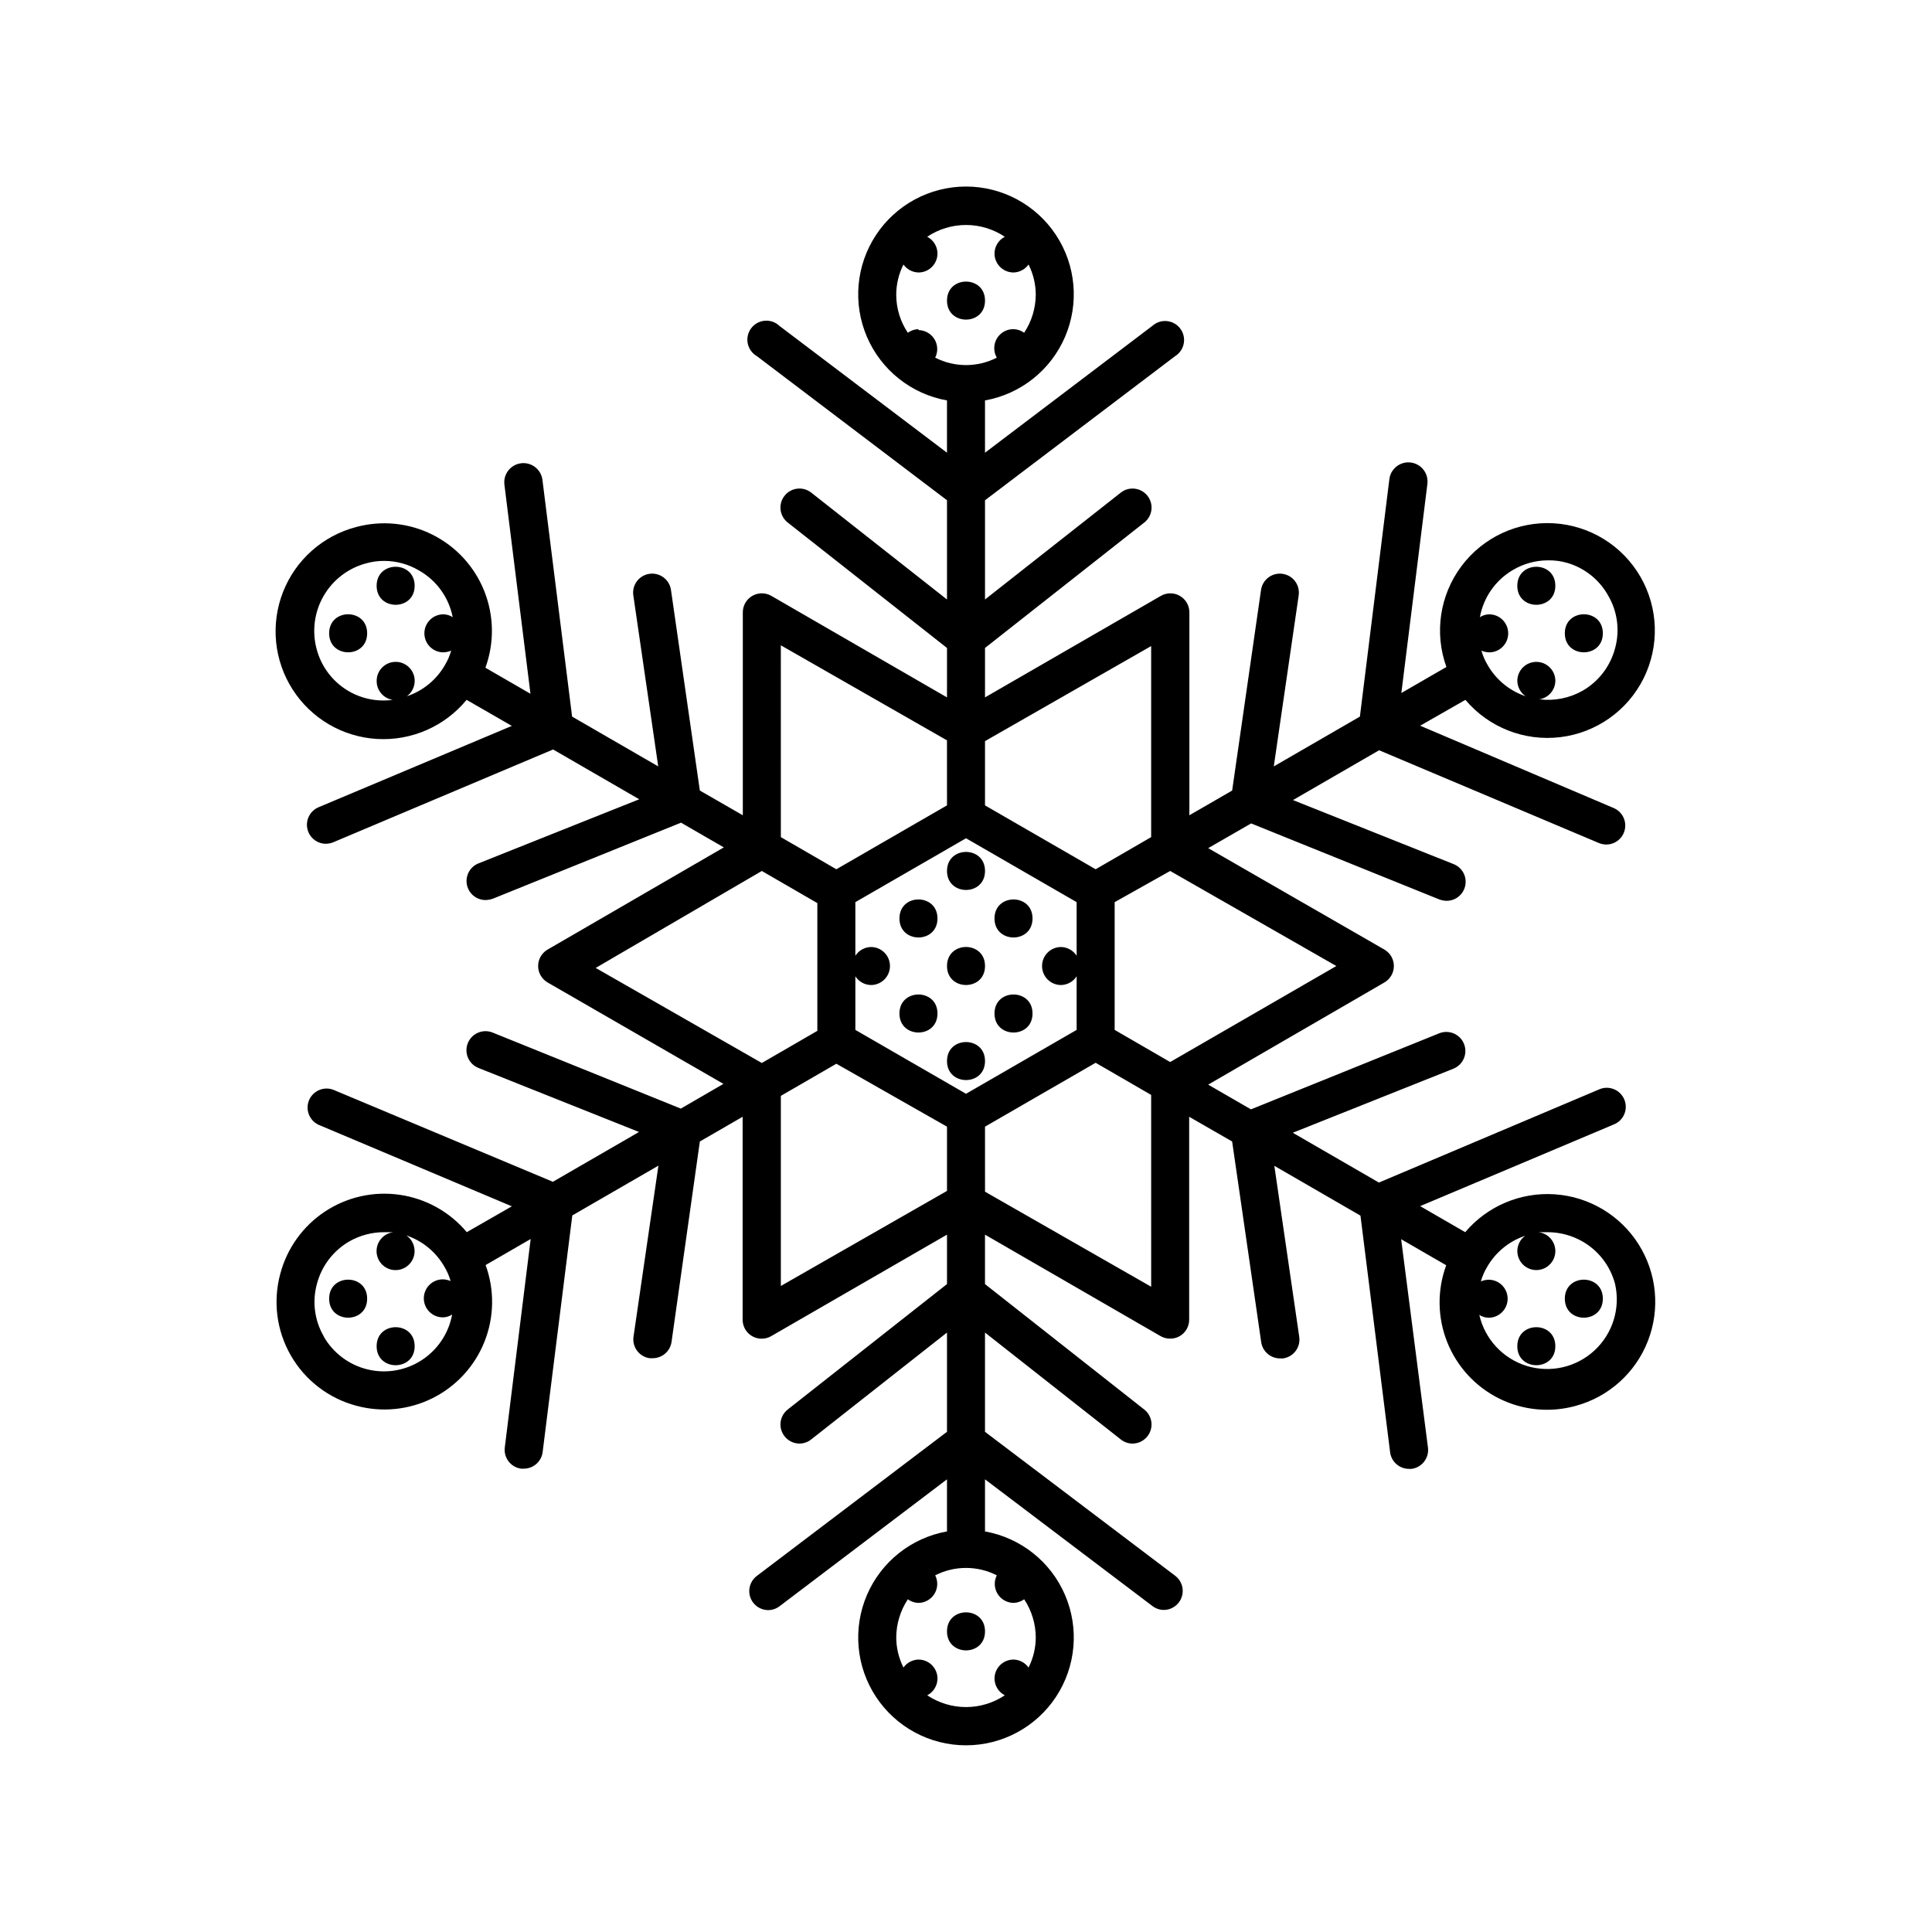 <?xml version="1.0" encoding="UTF-8"?>
<!-- Uploaded to: ICON Repo, www.svgrepo.com, Generator: ICON Repo Mixer Tools -->
<svg fill="#000000" width="800px" height="800px" version="1.1" viewBox="144 144 512 512" xmlns="http://www.w3.org/2000/svg">
 <g>
  <path d="m405.04 374.81c0 6.719-10.074 6.719-10.074 0s10.074-6.719 10.074 0"/>
  <path d="m417.63 387.4c0 6.719-10.078 6.719-10.078 0 0-6.715 10.078-6.715 10.078 0"/>
  <path d="m405.04 400c0 6.715-10.074 6.715-10.074 0 0-6.719 10.074-6.719 10.074 0"/>
  <path d="m417.63 412.59c0 6.719-10.078 6.719-10.078 0s10.078-6.719 10.078 0"/>
  <path d="m405.04 425.19c0 6.719-10.074 6.719-10.074 0 0-6.715 10.074-6.715 10.074 0"/>
  <path d="m392.44 387.4c0 6.719-10.078 6.719-10.078 0 0-6.715 10.078-6.715 10.078 0"/>
  <path d="m392.44 412.59c0 6.719-10.078 6.719-10.078 0s10.078-6.719 10.078 0"/>
  <path d="m405.04 223.66c0 6.719-10.074 6.719-10.074 0 0-6.715 10.074-6.715 10.074 0"/>
  <path d="m405.04 576.33c0 6.719-10.074 6.719-10.074 0s10.074-6.719 10.074 0"/>
  <path d="m241.3 311.83c0 6.719-10.074 6.719-10.074 0s10.074-6.719 10.074 0"/>
  <path d="m253.89 299.24c0 6.715-10.078 6.715-10.078 0 0-6.719 10.078-6.719 10.078 0"/>
  <path d="m568.77 488.16c0 6.719-10.074 6.719-10.074 0 0-6.715 10.074-6.715 10.074 0"/>
  <path d="m556.18 500.76c0 6.715-10.078 6.715-10.078 0 0-6.719 10.078-6.719 10.078 0"/>
  <path d="m241.3 488.16c0 6.719-10.074 6.719-10.074 0 0-6.715 10.074-6.715 10.074 0"/>
  <path d="m253.89 500.76c0 6.715-10.078 6.715-10.078 0 0-6.719 10.078-6.719 10.078 0"/>
  <path d="m568.77 311.83c0 6.719-10.074 6.719-10.074 0s10.074-6.719 10.074 0"/>
  <path d="m556.18 299.24c0 6.715-10.078 6.715-10.078 0 0-6.719 10.078-6.719 10.078 0"/>
  <path d="m455.42 238.38c1.199-0.746 2.031-1.965 2.289-3.356 0.258-1.391-0.078-2.824-0.934-3.953-0.852-1.129-2.137-1.848-3.547-1.98-1.406-0.133-2.805 0.332-3.856 1.281l-44.336 33.602v-13.855c9.457-1.691 17.426-8.023 21.215-16.852 3.785-8.824 2.887-18.965-2.398-26.984-5.285-8.02-14.25-12.848-23.852-12.848-9.605 0-18.566 4.828-23.855 12.848-5.285 8.02-6.184 18.16-2.398 26.984 3.789 8.828 11.762 15.16 21.215 16.852v13.855l-44.336-33.555v0.004c-1.031-1.016-2.449-1.535-3.894-1.43-1.441 0.105-2.769 0.824-3.644 1.977s-1.215 2.625-0.93 4.043c0.289 1.418 1.168 2.644 2.422 3.367l50.383 38.191v26.301l-35.973-28.316c-2.184-1.727-5.352-1.355-7.078 0.832-1.727 2.184-1.352 5.352 0.832 7.078l42.219 33.25v13.098l-46.551-26.902c-1.559-0.898-3.481-0.898-5.039 0-1.566 0.902-2.527 2.578-2.519 4.383v53.758l-11.387-6.551-7.656-53.203c-0.414-2.731-2.957-4.621-5.695-4.231-2.754 0.391-4.672 2.938-4.281 5.691l6.602 45.344-22.824-13.199-7.859-62.723c-0.348-2.785-2.887-4.758-5.668-4.41s-4.758 2.887-4.41 5.668l6.902 55.418-11.941-6.902h0.004c2.394-6.578 2.289-13.805-0.301-20.309-2.59-6.504-7.484-11.828-13.746-14.957-6.262-3.133-13.457-3.848-20.215-2.016-8.84 2.309-16.047 8.711-19.379 17.223-3.332 8.508-2.394 18.102 2.531 25.801 4.922 7.703 13.23 12.582 22.352 13.133 9.125 0.547 17.961-3.305 23.77-10.359l11.992 6.902-51.238 21.562c-2.203 0.938-3.441 3.293-2.965 5.637 0.477 2.348 2.535 4.031 4.93 4.039 0.672-0.016 1.34-0.152 1.965-0.406l58.242-24.586 22.824 13.199-42.578 16.98c-2.262 0.895-3.562 3.273-3.09 5.66 0.469 2.383 2.574 4.094 5.004 4.062 0.637-0.023 1.266-0.141 1.867-0.352l49.879-20.152 11.336 6.551-46.656 27.055c-1.578 0.895-2.555 2.566-2.555 4.383 0 1.812 0.977 3.488 2.555 4.383l46.551 26.852-11.285 6.551-49.879-20.152h0.004c-2.59-1.043-5.531 0.207-6.574 2.797-1.043 2.586 0.207 5.531 2.793 6.574l42.57 16.977-22.824 13.199-58.184-24.383c-2.531-0.961-5.367 0.254-6.426 2.746-1.055 2.492 0.047 5.371 2.496 6.523l51.238 21.613-11.941 6.852c-4.5-5.367-10.816-8.891-17.746-9.898-6.93-1.012-13.988 0.566-19.828 4.426-5.844 3.859-10.062 9.734-11.852 16.508-1.984 7.309-0.973 15.105 2.809 21.668 3.785 6.562 10.023 11.348 17.344 13.297 6.758 1.832 13.953 1.113 20.215-2.016s11.152-8.453 13.746-14.957c2.59-6.504 2.695-13.734 0.301-20.312l11.941-6.902-6.856 55.219c-0.355 2.754 1.582 5.277 4.332 5.644h0.656c2.547 0.02 4.707-1.859 5.039-4.383l7.859-62.723 22.824-13.199-6.602 45.344v-0.004c-0.391 2.754 1.527 5.301 4.281 5.691h0.758c2.512 0.027 4.66-1.797 5.035-4.281l7.508-53.152 11.336-6.551v53.758c-0.008 1.809 0.953 3.481 2.519 4.383 1.559 0.898 3.481 0.898 5.039 0l46.602-26.902v13.098l-42.219 33.25v0.004c-1.055 0.832-1.73 2.047-1.883 3.383-0.152 1.332 0.234 2.672 1.074 3.719 0.953 1.203 2.398 1.906 3.93 1.914 1.137-0.004 2.238-0.395 3.125-1.109l35.973-28.312v26.301l-50.383 38.188c-2.227 1.668-2.676 4.828-1.008 7.055 0.953 1.266 2.445 2.012 4.031 2.012 1.098-0.012 2.156-0.383 3.023-1.055l44.336-33.605v13.805c-9.453 1.695-17.426 8.023-21.215 16.852-3.785 8.828-2.887 18.965 2.398 26.984 5.289 8.02 14.25 12.848 23.855 12.848 9.602 0 18.566-4.828 23.852-12.848 5.285-8.02 6.184-18.156 2.398-26.984-3.789-8.828-11.758-15.156-21.215-16.852v-13.805l44.336 33.555c0.867 0.672 1.926 1.043 3.023 1.059 1.586 0 3.078-0.75 4.031-2.016 1.668-2.227 1.219-5.387-1.008-7.055l-50.383-38.137v-26.301l35.973 28.312c0.887 0.715 1.988 1.105 3.125 1.109 1.531-0.008 2.981-0.711 3.93-1.914 0.84-1.047 1.227-2.387 1.074-3.719-0.152-1.336-0.828-2.551-1.883-3.383l-42.219-33.254v-13.098l46.551 26.902h0.004c0.766 0.438 1.637 0.66 2.519 0.656 0.879 0.004 1.75-0.219 2.516-0.656 1.566-0.902 2.527-2.574 2.519-4.383v-53.758l11.387 6.551 7.707 53.203c0.379 2.484 2.527 4.309 5.039 4.281h0.758c2.754-0.391 4.672-2.938 4.281-5.691l-6.602-45.344 22.824 13.199 7.859 62.723c0.332 2.527 2.492 4.406 5.039 4.387h0.656-0.004c2.754-0.367 4.691-2.891 4.336-5.644l-7.106-55.219 11.941 6.902c-2.422 6.582-2.332 13.82 0.254 20.34 2.586 6.516 7.488 11.848 13.762 14.973 6.273 3.129 13.484 3.828 20.242 1.969 8.773-2.359 15.902-8.754 19.195-17.219 3.297-8.469 2.367-17.996-2.5-25.668-4.867-7.672-13.094-12.57-22.16-13.195-9.062-0.621-17.883 3.102-23.754 10.035l-11.941-6.902 51.238-21.613c1.281-0.484 2.309-1.473 2.848-2.731 0.535-1.262 0.539-2.684 0.004-3.945-0.535-1.262-1.559-2.25-2.84-2.742-1.281-0.488-2.703-0.434-3.941 0.148l-58.242 24.637-22.824-13.199 42.57-16.977 0.004-0.004c2.586-1.043 3.84-3.984 2.797-6.574-1.043-2.586-3.988-3.84-6.574-2.797l-49.879 20.152-11.336-6.551 46.652-27.051c1.578-0.895 2.555-2.57 2.555-4.383 0-1.816-0.977-3.488-2.555-4.383l-46.652-26.855 11.387-6.551 49.879 20.152h-0.004c0.602 0.211 1.23 0.332 1.867 0.355 2.43 0.031 4.535-1.68 5.004-4.066 0.473-2.383-0.828-4.766-3.09-5.656l-42.57-16.977 22.824-13.199 58.242 24.586-0.008-0.004c0.625 0.254 1.293 0.391 1.965 0.402 2.394-0.004 4.453-1.691 4.93-4.035s-0.762-4.699-2.965-5.637l-51.285-21.816 11.988-6.852c6.18 7.309 15.617 11.023 25.117 9.887 9.504-1.137 17.797-6.973 22.078-15.531 4.281-8.559 3.977-18.695-0.812-26.98-4.789-8.285-13.422-13.609-22.973-14.168-9.555-0.562-18.75 3.711-24.477 11.379s-7.219 17.699-3.969 26.699l-11.941 6.902 6.902-55.418v-0.004c0.348-2.781-1.625-5.316-4.41-5.664-2.781-0.352-5.32 1.625-5.668 4.406l-7.809 62.926-22.82 13.199 6.602-45.344h-0.004c0.391-2.754-1.527-5.301-4.281-5.691-2.738-0.391-5.277 1.5-5.691 4.231l-7.66 53.203-11.336 6.551v-53.758c0.008-1.805-0.953-3.481-2.519-4.383-1.559-0.898-3.477-0.898-5.035 0l-46.605 26.902v-13.098l42.219-33.25c2.188-1.727 2.559-4.894 0.832-7.078-1.723-2.188-4.894-2.559-7.078-0.832l-35.973 28.312v-26.297zm-68.016-7.152c-1.016 0.027-1.996 0.359-2.82 0.957-2-2.981-3.07-6.488-3.074-10.078 0.008-2.781 0.664-5.523 1.914-8.008 0.922 1.293 2.394 2.074 3.981 2.113 1.336 0 2.617-0.527 3.562-1.473 0.945-0.945 1.477-2.227 1.477-3.562-0.016-1.867-1.062-3.574-2.719-4.434 3.039-2.035 6.617-3.121 10.277-3.121 3.656 0 7.234 1.086 10.277 3.121-1.66 0.859-2.707 2.566-2.723 4.434 0 1.336 0.531 2.617 1.477 3.562s2.227 1.473 3.562 1.473c1.586-0.039 3.059-0.82 3.981-2.113 1.254 2.484 1.906 5.227 1.914 8.008-0.027 3.586-1.094 7.09-3.074 10.078-0.82-0.598-1.805-0.93-2.82-0.957-1.812-0.027-3.5 0.926-4.418 2.488-0.914 1.562-0.922 3.5-0.016 5.07-5.125 2.617-11.199 2.617-16.324 0 0.781-1.555 0.711-3.398-0.191-4.883-0.902-1.484-2.504-2.402-4.242-2.426zm41.918 151.85v14.207c-0.906-1.41-2.453-2.281-4.133-2.316-2.781 0-5.035 2.254-5.035 5.039 0 2.781 2.254 5.035 5.035 5.035 1.68-0.035 3.227-0.902 4.133-2.316v14.207l-29.32 16.93-29.32-16.93-0.004-14.207c0.906 1.414 2.457 2.281 4.133 2.316 2.781 0 5.039-2.254 5.039-5.035 0-2.785-2.258-5.039-5.039-5.039-1.676 0.035-3.227 0.906-4.133 2.316v-14.207l29.324-16.93zm-34.359-25.645-29.32 16.93-14.711-8.516-0.004-50.836 44.031 25.191zm-49.07 17.383 14.711 8.516v33.855l-14.711 8.516-44.031-25.191zm5.039 59.602 14.711-8.516 29.32 16.676v17.027l-44.031 25.191zm54.105 8.16 29.32-16.93 14.711 8.516 0.004 50.836-44.031-25.191zm49.07-17.129-14.711-8.516v-33.855l14.715-8.262 44.031 25.191zm-5.039-59.602-14.711 8.516-29.32-16.93v-17.027l44.031-25.191zm-195.17-41.414c0-2.781-2.258-5.035-5.039-5.035s-5.039 2.254-5.039 5.035c-0.031 2.496 1.77 4.641 4.234 5.039-4.43 0.602-8.926-0.441-12.637-2.93-3.715-2.488-6.387-6.246-7.516-10.57-1.262-4.746-0.594-9.797 1.863-14.047 2.453-4.25 6.496-7.352 11.234-8.625 1.555-0.445 3.168-0.664 4.785-0.656 3.246 0 6.43 0.871 9.223 2.519 4.66 2.617 7.938 7.148 8.965 12.395-0.73-0.484-1.59-0.746-2.469-0.758-2.781 0-5.035 2.258-5.035 5.039s2.254 5.039 5.035 5.039c0.711-0.02 1.414-0.176 2.066-0.453-0.383 1.344-0.941 2.629-1.66 3.828-2.234 3.894-5.82 6.836-10.078 8.262 1.301-0.953 2.07-2.469 2.066-4.082zm-24.031 173.82c-2.512-4.238-3.184-9.312-1.867-14.059 1.258-4.742 4.359-8.789 8.617-11.234 2.812-1.594 5.988-2.426 9.219-2.418h2.469c-2.426 0.254-4.324 2.215-4.5 4.648-0.176 2.434 1.422 4.644 3.785 5.246 2.367 0.602 4.824-0.582 5.832-2.805 1.004-2.227 0.273-4.852-1.742-6.234 4.258 1.43 7.844 4.371 10.078 8.266 0.719 1.195 1.277 2.484 1.66 3.828-0.652-0.281-1.352-0.434-2.062-0.453-2.785 0-5.039 2.254-5.039 5.035 0 2.785 2.254 5.039 5.039 5.039 0.875-0.008 1.734-0.273 2.469-0.754-0.914 4.973-3.836 9.352-8.082 12.105-4.242 2.754-9.434 3.637-14.348 2.441-4.914-1.195-9.121-4.359-11.629-8.754zm182.73 70.535v-0.004c1.016-0.027 2-0.359 2.82-0.957 1.98 2.992 3.047 6.492 3.074 10.078-0.008 2.781-0.66 5.523-1.914 8.008-0.922-1.289-2.394-2.074-3.981-2.113-2.781 0-5.039 2.254-5.039 5.039 0.016 1.867 1.062 3.574 2.723 4.434-3.043 2.031-6.621 3.117-10.277 3.117-3.66 0-7.238-1.086-10.277-3.117 1.656-0.859 2.703-2.566 2.719-4.434 0-1.34-0.531-2.621-1.477-3.562-0.945-0.945-2.227-1.477-3.562-1.477-1.586 0.039-3.059 0.824-3.981 2.113-1.25-2.484-1.906-5.227-1.914-8.008 0.027-3.586 1.094-7.086 3.074-10.078 0.824 0.598 1.805 0.93 2.82 0.957 1.738-0.02 3.34-0.938 4.242-2.422 0.902-1.484 0.973-3.332 0.191-4.883 5.125-2.617 11.199-2.617 16.324 0-0.781 1.551-0.711 3.398 0.191 4.883 0.902 1.484 2.504 2.402 4.242 2.422zm133.51-93.207c0.016 1.984 1.191 3.777 3.004 4.578 1.816 0.801 3.934 0.461 5.406-0.867 1.477-1.328 2.035-3.398 1.426-5.285-0.609-1.891-2.269-3.246-4.242-3.465h2.469c3.234 0.008 6.414 0.859 9.219 2.469 4.258 2.445 7.359 6.492 8.617 11.234 1.465 6.426-0.605 13.148-5.438 17.629-4.832 4.484-11.688 6.051-17.988 4.109-6.297-1.945-11.082-7.098-12.547-13.523 0.734 0.48 1.59 0.742 2.469 0.754 2.781 0 5.039-2.254 5.039-5.039 0-2.781-2.258-5.035-5.039-5.035-0.711 0.02-1.414 0.172-2.066 0.453 0.387-1.344 0.945-2.633 1.664-3.832 2.234-3.894 5.816-6.832 10.074-8.262-1.301 0.953-2.07 2.469-2.066 4.082zm24.031-173.81 0.004-0.004c2.508 4.238 3.18 9.312 1.863 14.059-1.258 4.742-4.359 8.789-8.617 11.234-3.469 1.961-7.481 2.758-11.434 2.266 2.406-0.387 4.188-2.445 4.231-4.887 0-2.781-2.254-5.035-5.039-5.035-2.781 0-5.039 2.254-5.039 5.035 0.031 1.641 0.859 3.164 2.219 4.082-4.258-1.426-7.844-4.367-10.078-8.262-0.719-1.199-1.277-2.484-1.66-3.828 0.652 0.277 1.355 0.434 2.066 0.453 2.781 0 5.035-2.258 5.035-5.039s-2.254-5.039-5.035-5.039c-0.879 0.012-1.738 0.273-2.469 0.758 0.953-5.273 4.176-9.863 8.816-12.547 2.793-1.645 5.977-2.512 9.219-2.519 1.703-0.031 3.398 0.188 5.039 0.656 4.621 1.324 8.531 4.422 10.883 8.613z"/>
 </g>
</svg>